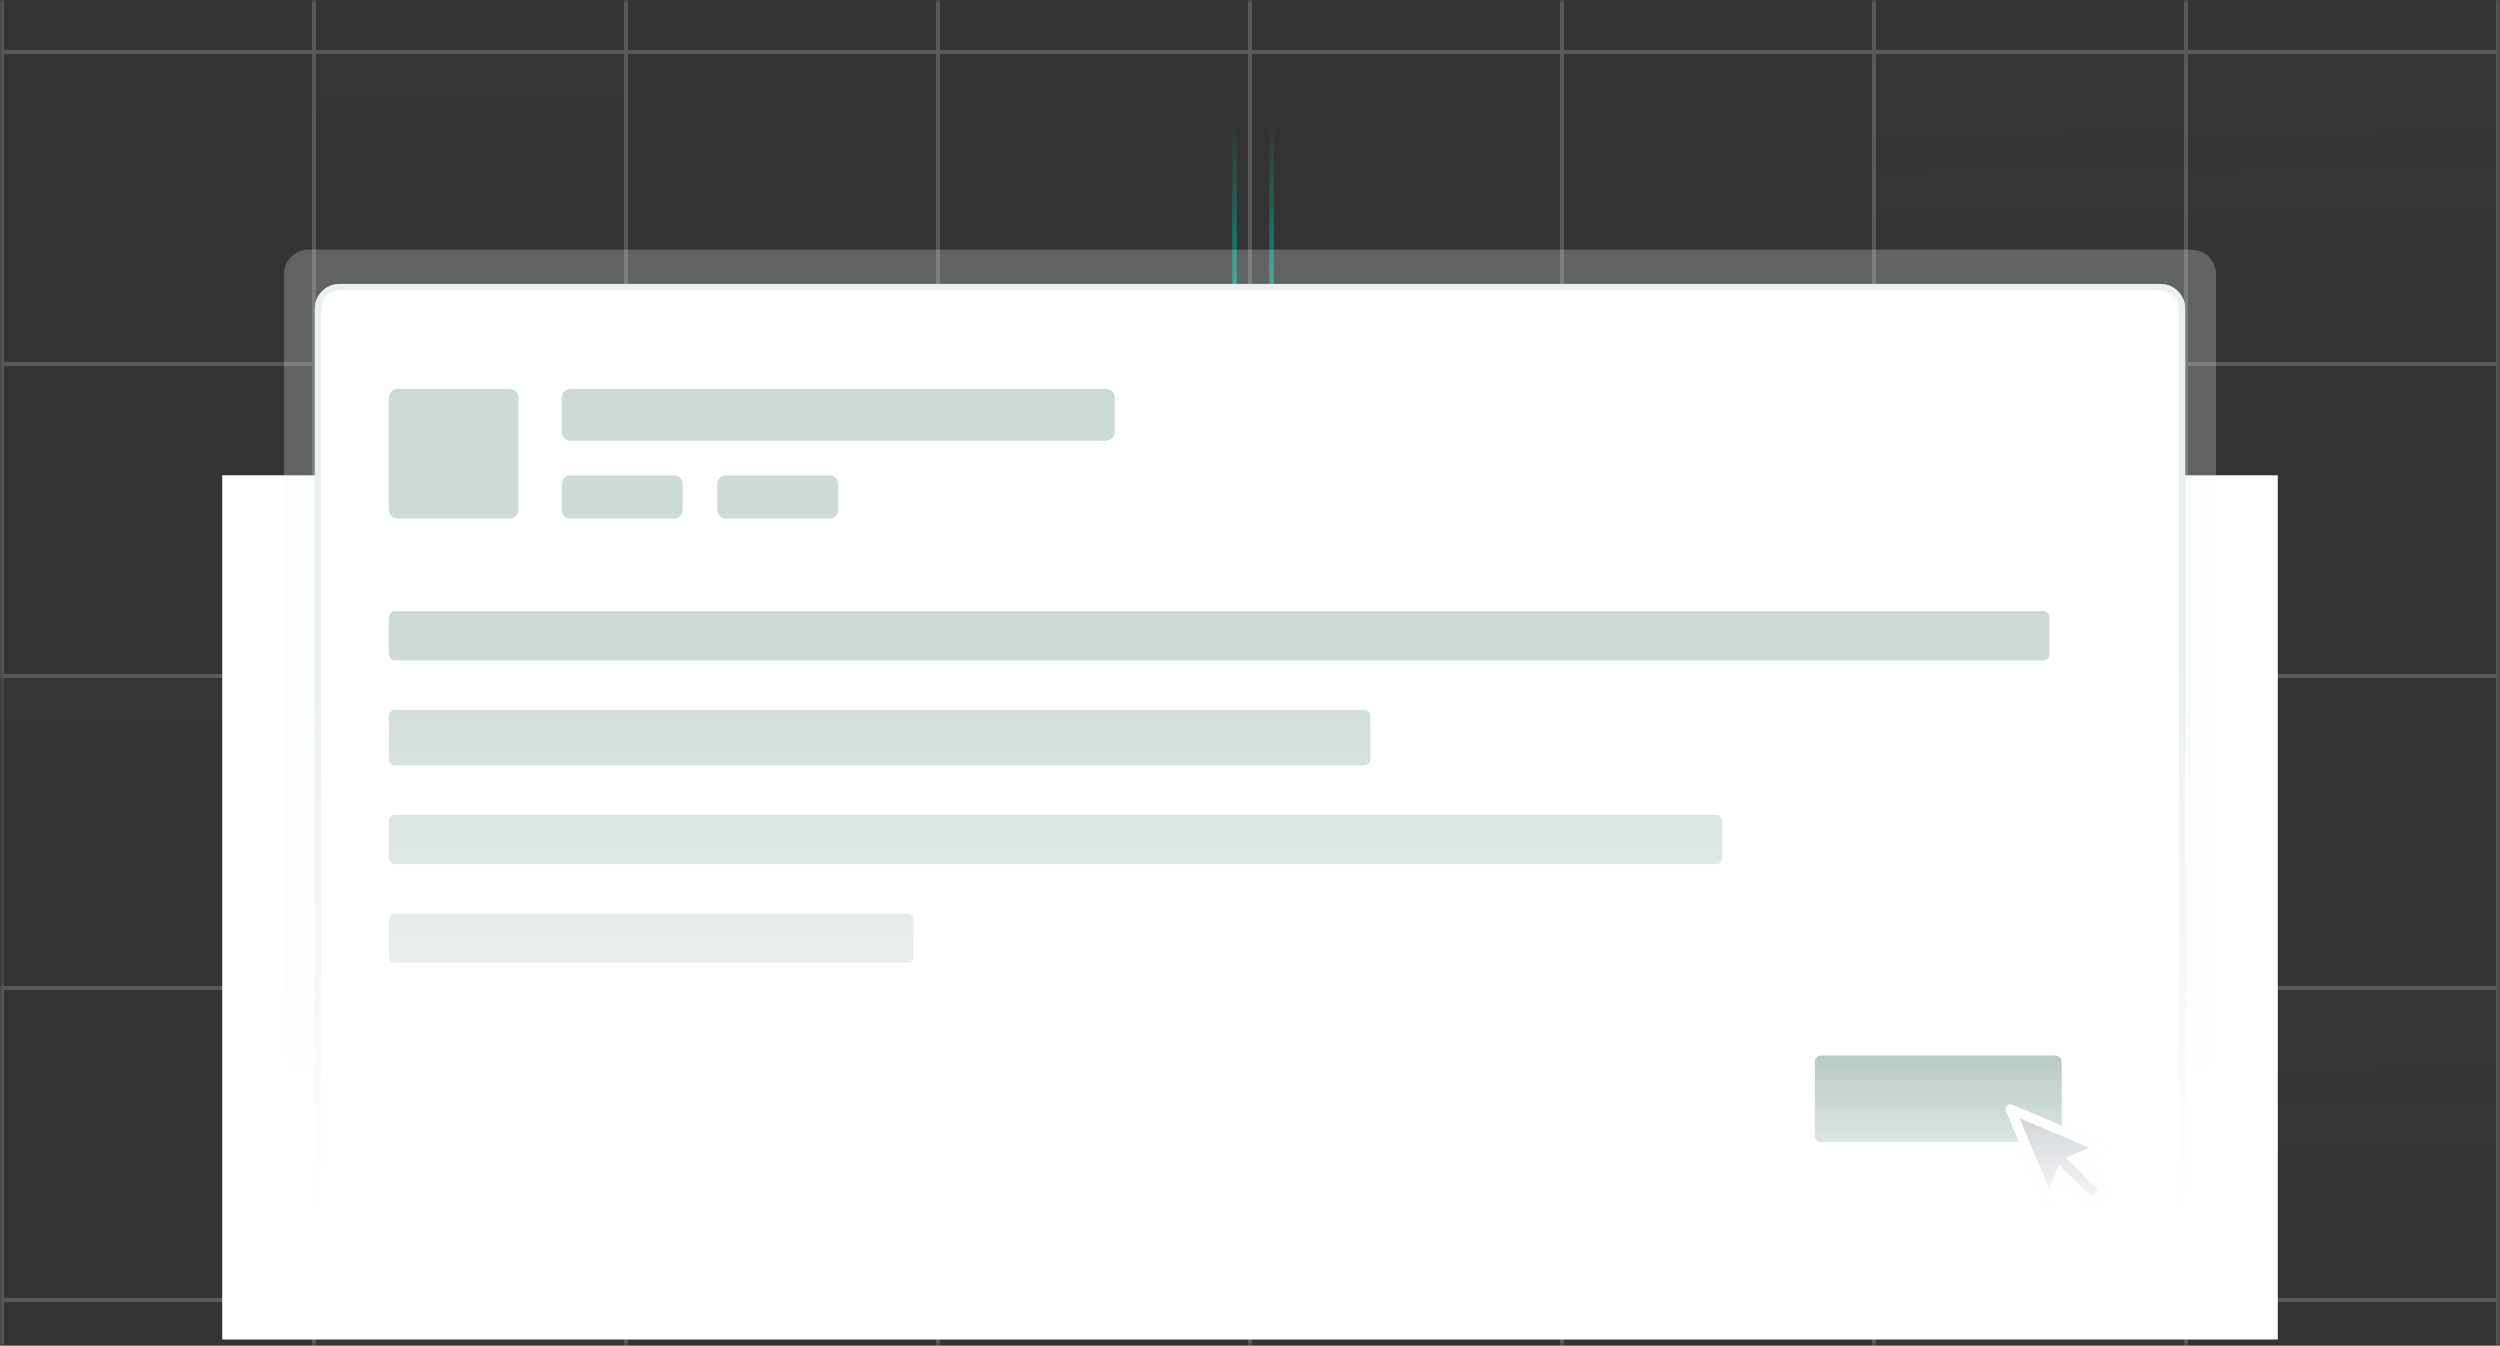 <svg width="405" height="218" viewBox="0 0 405 218" fill="none" xmlns="http://www.w3.org/2000/svg">
<rect x="0" y="0" width="405" height="218" fill="#333333" stroke="none"/>
<g clip-path="url(#clip0_547_4056)">
<mask id="mask0_547_4056" style="mask-type:luminance" maskUnits="userSpaceOnUse" x="0" y="0" width="405" height="218">
<path d="M405 0H0V218H405V0Z" fill="white"/>
</mask>
<g mask="url(#mask0_547_4056)">
<path d="M206 -17.023V48.977" stroke="url(#paint0_linear_547_4056)" stroke-width="0.75"/>
<path d="M200 -17.023V48.977" stroke="url(#paint1_linear_547_4056)" stroke-width="0.75"/>
<g opacity="0.2">
<path d="M50.865 -42.137H0.32V8.408H50.865V-42.137Z" stroke="#EAF0EF" stroke-width="0.64"/>
<path d="M101.41 -42.137H50.865V8.408H101.41V-42.137Z" stroke="#EAF0EF" stroke-width="0.64"/>
<path d="M151.955 -42.137H101.41V8.408H151.955V-42.137Z" stroke="#EAF0EF" stroke-width="0.64"/>
<path d="M202.5 -42.137H151.955V8.408H202.5V-42.137Z" stroke="#EAF0EF" stroke-width="0.64"/>
<path d="M253.045 -42.137H202.5V8.408H253.045V-42.137Z" stroke="#EAF0EF" stroke-width="0.64"/>
<path d="M303.59 -42.137H253.045V8.408H303.59V-42.137Z" stroke="#EAF0EF" stroke-width="0.64"/>
<path d="M354.135 -42.137H303.59V8.408H354.135V-42.137Z" stroke="#EAF0EF" stroke-width="0.64"/>
<path d="M404.68 -42.137H354.135V8.408H404.68V-42.137Z" stroke="#EAF0EF" stroke-width="0.64"/>
<path d="M50.865 8.41H0.32V58.955H50.865V8.41Z" stroke="#EAF0EF" stroke-width="0.64"/>
<path opacity="0.5" d="M101.41 8.41H50.865V58.955H101.41V8.41Z" fill="url(#paint2_linear_547_4056)" stroke="#EAF0EF" stroke-width="0.64"/>
<path d="M151.955 8.41H101.41V58.955H151.955V8.41Z" stroke="#EAF0EF" stroke-width="0.64"/>
<path d="M202.5 8.41H151.955V58.955H202.5V8.41Z" stroke="#EAF0EF" stroke-width="0.64"/>
<path d="M253.045 8.41H202.5V58.955H253.045V8.41Z" stroke="#EAF0EF" stroke-width="0.64"/>
<path d="M303.59 8.41H253.045V58.955H303.59V8.41Z" stroke="#EAF0EF" stroke-width="0.64"/>
<path d="M354.135 8.41H303.59V58.955H354.135V8.41Z" fill="url(#paint3_linear_547_4056)" stroke="#EAF0EF" stroke-width="0.64"/>
<path d="M404.68 8.41H354.135V58.955H404.68V8.41Z" fill="url(#paint4_linear_547_4056)" stroke="#EAF0EF" stroke-width="0.64"/>
<path d="M50.865 58.953H0.32V109.498H50.865V58.953Z" stroke="#EAF0EF" stroke-width="0.64"/>
<path d="M101.41 58.953H50.865V109.498H101.41V58.953Z" stroke="#EAF0EF" stroke-width="0.64"/>
<path d="M151.955 58.953H101.41V109.498H151.955V58.953Z" stroke="#EAF0EF" stroke-width="0.64"/>
<path d="M202.5 58.953H151.955V109.498H202.5V58.953Z" stroke="#EAF0EF" stroke-width="0.64"/>
<path d="M253.045 58.953H202.5V109.498H253.045V58.953Z" stroke="#EAF0EF" stroke-width="0.64"/>
<path d="M303.59 58.953H253.045V109.498H303.59V58.953Z" stroke="#EAF0EF" stroke-width="0.64"/>
<path d="M354.135 58.953H303.59V109.498H354.135V58.953Z" stroke="#EAF0EF" stroke-width="0.64"/>
<path d="M404.68 58.953H354.135V109.498H404.68V58.953Z" stroke="#EAF0EF" stroke-width="0.64"/>
<path opacity="0.5" d="M50.865 109.5H0.32V160.045H50.865V109.5Z" fill="url(#paint5_linear_547_4056)" stroke="#EAF0EF" stroke-width="0.64"/>
<path d="M101.41 109.5H50.865V160.045H101.41V109.5Z" stroke="#EAF0EF" stroke-width="0.64"/>
<path d="M151.955 109.5H101.41V160.045H151.955V109.5Z" stroke="#EAF0EF" stroke-width="0.64"/>
<path d="M202.5 109.5H151.955V160.045H202.5V109.5Z" fill="url(#paint6_linear_547_4056)" stroke="#EAF0EF" stroke-width="0.64"/>
<path d="M253.045 109.5H202.5V160.045H253.045V109.5Z" stroke="#EAF0EF" stroke-width="0.64"/>
<path d="M303.59 109.5H253.045V160.045H303.59V109.5Z" fill="url(#paint7_linear_547_4056)" stroke="#EAF0EF" stroke-width="0.64"/>
<path d="M354.135 109.5H303.59V160.045H354.135V109.5Z" fill="url(#paint8_linear_547_4056)" stroke="#EAF0EF" stroke-width="0.64"/>
<path d="M404.68 109.5H354.135V160.045H404.68V109.5Z" stroke="#EAF0EF" stroke-width="0.64"/>
<path d="M50.865 160.043H0.32V210.588H50.865V160.043Z" stroke="#EAF0EF" stroke-width="0.64"/>
<path d="M101.41 160.043H50.865V210.588H101.41V160.043Z" fill="url(#paint9_linear_547_4056)" stroke="#EAF0EF" stroke-width="0.64"/>
<path d="M151.955 160.043H101.41V210.588H151.955V160.043Z" stroke="#EAF0EF" stroke-width="0.64"/>
<path d="M202.5 160.043H151.955V210.588H202.5V160.043Z" stroke="#EAF0EF" stroke-width="0.64"/>
<path d="M253.045 160.043H202.5V210.588H253.045V160.043Z" stroke="#EAF0EF" stroke-width="0.64"/>
<path d="M303.59 160.043H253.045V210.588H303.59V160.043Z" stroke="#EAF0EF" stroke-width="0.64"/>
<path d="M354.135 160.043H303.59V210.588H354.135V160.043Z" stroke="#EAF0EF" stroke-width="0.64"/>
<path d="M404.68 160.043H354.135V210.588H404.68V160.043Z" fill="url(#paint10_linear_547_4056)" stroke="#EAF0EF" stroke-width="0.64"/>
<path d="M50.865 210.59H0.32V261.135H50.865V210.59Z" stroke="#EAF0EF" stroke-width="0.64"/>
<path opacity="0.5" d="M101.41 210.59H50.865V261.135H101.41V210.59Z" fill="url(#paint11_linear_547_4056)" stroke="#EAF0EF" stroke-width="0.64"/>
<path d="M151.955 210.59H101.41V261.135H151.955V210.59Z" stroke="#EAF0EF" stroke-width="0.64"/>
<path d="M202.5 210.59H151.955V261.135H202.5V210.59Z" stroke="#EAF0EF" stroke-width="0.64"/>
<path d="M253.045 210.59H202.5V261.135H253.045V210.59Z" stroke="#EAF0EF" stroke-width="0.64"/>
<path d="M303.59 210.59H253.045V261.135H303.59V210.59Z" stroke="#EAF0EF" stroke-width="0.64"/>
<path opacity="0.5" d="M354.135 210.59H303.59V261.135H354.135V210.59Z" fill="url(#paint12_linear_547_4056)" stroke="#EAF0EF" stroke-width="0.64"/>
<path d="M404.68 210.59H354.135V261.135H404.68V210.59Z" stroke="#EAF0EF" stroke-width="0.64"/>
</g>
<path d="M369 77H36V217H369V77Z" fill="white"/>
<mask id="mask1_547_4056" style="mask-type:alpha" maskUnits="userSpaceOnUse" x="39" y="19" width="333" height="205">
<path d="M372 19.449H39V223.449H372V19.449Z" fill="url(#paint13_linear_547_4056)"/>
</mask>
<g mask="url(#mask1_547_4056)">
<g opacity="0.25">
<path d="M46 44.449C46 42.24 47.791 40.449 50 40.449H355C357.209 40.449 359 42.24 359 44.449V169.449C359 171.658 357.209 173.449 355 173.449H50C47.791 173.449 46 171.658 46 169.449V44.449Z" fill="#EAF0EF"/>
</g>
<mask id="mask2_547_4056" style="mask-type:luminance" maskUnits="userSpaceOnUse" x="51" y="46" width="303" height="154">
<path d="M350 46H55C52.791 46 51 47.791 51 50V196C51 198.209 52.791 200 55 200H350C352.209 200 354 198.209 354 196V50C354 47.791 352.209 46 350 46Z" fill="white"/>
</mask>
<g mask="url(#mask2_547_4056)">
<path d="M350 46H55C52.791 46 51 47.791 51 50V196C51 198.209 52.791 200 55 200H350C352.209 200 354 198.209 354 196V50C354 47.791 352.209 46 350 46Z" fill="white"/>
<path d="M331 99H64C63.448 99 63 99.448 63 100V106C63 106.552 63.448 107 64 107H331C331.552 107 332 106.552 332 106V100C332 99.448 331.552 99 331 99Z" fill="#CEDAD7"/>
<path d="M221 115H64C63.448 115 63 115.448 63 116V123C63 123.552 63.448 124 64 124H221C221.552 124 222 123.552 222 123V116C222 115.448 221.552 115 221 115Z" fill="#CEDAD7"/>
<path d="M278 132H64C63.448 132 63 132.448 63 133V139C63 139.552 63.448 140 64 140H278C278.552 140 279 139.552 279 139V133C279 132.448 278.552 132 278 132Z" fill="#CEDAD7"/>
<path d="M147 148H64C63.448 148 63 148.448 63 149V155C63 155.552 63.448 156 64 156H147C147.552 156 148 155.552 148 155V149C148 148.448 147.552 148 147 148Z" fill="#CEDAD7"/>
<path d="M333 171H295C294.448 171 294 171.448 294 172V184C294 184.552 294.448 185 295 185H333C333.552 185 334 184.552 334 184V172C334 171.448 333.552 171 333 171Z" fill="#07483B"/>
<path d="M179.2 63H92.4C91.627 63 91 63.627 91 64.4V70C91 70.773 91.627 71.4 92.4 71.4H179.2C179.973 71.4 180.6 70.773 180.6 70V64.4C180.6 63.627 179.973 63 179.2 63Z" fill="#CEDAD7"/>
<path d="M109.2 77H92.4C91.627 77 91 77.627 91 78.4V82.6C91 83.373 91.627 84 92.4 84H109.2C109.973 84 110.6 83.373 110.6 82.6V78.4C110.6 77.627 109.973 77 109.2 77Z" fill="#CEDAD7"/>
<path d="M134.4 77H117.6C116.827 77 116.2 77.627 116.2 78.4V82.6C116.2 83.373 116.827 84 117.6 84H134.4C135.173 84 135.8 83.373 135.8 82.6V78.4C135.8 77.627 135.173 77 134.4 77Z" fill="#CEDAD7"/>
<path d="M82.6 63H64.4C63.627 63 63 63.627 63 64.4V82.6C63 83.373 63.627 84 64.4 84H82.6C83.373 84 84 83.373 84 82.6V64.4C84 63.627 83.373 63 82.6 63Z" fill="#CEDAD7"/>
<path fill-rule="evenodd" clip-rule="evenodd" d="M324.97 179.993L331.214 194.836C331.483 195.474 332.389 195.473 332.655 194.833L334.087 191.402L337.312 194.626C338.227 195.541 339.711 195.541 340.626 194.626C341.541 193.711 341.541 192.227 340.626 191.312L337.402 188.087L340.833 186.655C341.473 186.389 341.474 185.483 340.836 185.214L325.993 178.97C325.347 178.698 324.698 179.347 324.97 179.993Z" fill="#112436"/>
<path fill-rule="evenodd" clip-rule="evenodd" d="M333.543 188.648L338.416 193.521C338.721 193.826 339.216 193.826 339.521 193.521C339.826 193.216 339.826 192.721 339.521 192.416L334.648 187.543L338.511 185.931L327.153 181.153L331.931 192.511L333.543 188.648ZM340.833 186.655C341.473 186.389 341.474 185.483 340.836 185.214L325.993 178.97C325.347 178.698 324.698 179.347 324.97 179.993L331.214 194.836C331.483 195.474 332.389 195.473 332.655 194.833L334.087 191.402L337.312 194.626C338.227 195.541 339.711 195.541 340.626 194.626C341.541 193.711 341.541 192.227 340.626 191.312L337.402 188.087L340.833 186.655Z" fill="white"/>
</g>
<path d="M350 46.5H55C53.067 46.5 51.5 48.067 51.5 50V196C51.5 197.933 53.067 199.5 55 199.5H350C351.933 199.5 353.5 197.933 353.5 196V50C353.5 48.067 351.933 46.5 350 46.5Z" stroke="#EAF0EF"/>
</g>
</g>
</g>
<defs>
<linearGradient id="paint0_linear_547_4056" x1="207" y1="45.997" x2="207" y2="7.997" gradientUnits="userSpaceOnUse">
<stop stop-color="#0D8E74"/>
<stop offset="0.681" stop-color="#0D8E74" stop-opacity="0"/>
</linearGradient>
<linearGradient id="paint1_linear_547_4056" x1="201" y1="45.997" x2="201" y2="7.997" gradientUnits="userSpaceOnUse">
<stop stop-color="#0D8E74"/>
<stop offset="0.681" stop-color="#0D8E74" stop-opacity="0"/>
</linearGradient>
<linearGradient id="paint2_linear_547_4056" x1="78.5" y1="-7.5" x2="80" y2="68.5" gradientUnits="userSpaceOnUse">
<stop stop-color="#9CEDDD" stop-opacity="0.11"/>
<stop offset="0.821" stop-color="#ADBDBA" stop-opacity="0"/>
</linearGradient>
<linearGradient id="paint3_linear_547_4056" x1="331.225" y1="-7.5" x2="332.725" y2="68.5" gradientUnits="userSpaceOnUse">
<stop stop-color="#9CEDDD" stop-opacity="0.11"/>
<stop offset="0.821" stop-color="#ADBDBA" stop-opacity="0"/>
</linearGradient>
<linearGradient id="paint4_linear_547_4056" x1="381.77" y1="-7.5" x2="383.27" y2="68.5" gradientUnits="userSpaceOnUse">
<stop stop-color="#9CEDDD" stop-opacity="0.11"/>
<stop offset="0.821" stop-color="#ADBDBA" stop-opacity="0"/>
</linearGradient>
<linearGradient id="paint5_linear_547_4056" x1="27.955" y1="93.59" x2="29.455" y2="169.59" gradientUnits="userSpaceOnUse">
<stop stop-color="#9CEDDD" stop-opacity="0.11"/>
<stop offset="0.821" stop-color="#ADBDBA" stop-opacity="0"/>
</linearGradient>
<linearGradient id="paint6_linear_547_4056" x1="179.59" y1="93.59" x2="181.09" y2="169.59" gradientUnits="userSpaceOnUse">
<stop stop-color="#9CEDDD" stop-opacity="0.11"/>
<stop offset="0.821" stop-color="#ADBDBA" stop-opacity="0"/>
</linearGradient>
<linearGradient id="paint7_linear_547_4056" x1="280.68" y1="93.59" x2="282.18" y2="169.59" gradientUnits="userSpaceOnUse">
<stop stop-color="#9CEDDD" stop-opacity="0.11"/>
<stop offset="0.821" stop-color="#ADBDBA" stop-opacity="0"/>
</linearGradient>
<linearGradient id="paint8_linear_547_4056" x1="331.225" y1="93.59" x2="332.725" y2="169.59" gradientUnits="userSpaceOnUse">
<stop stop-color="#9CEDDD" stop-opacity="0.11"/>
<stop offset="0.821" stop-color="#ADBDBA" stop-opacity="0"/>
</linearGradient>
<linearGradient id="paint9_linear_547_4056" x1="78.5" y1="144.133" x2="80" y2="220.133" gradientUnits="userSpaceOnUse">
<stop stop-color="#9CEDDD" stop-opacity="0.11"/>
<stop offset="0.821" stop-color="#ADBDBA" stop-opacity="0"/>
</linearGradient>
<linearGradient id="paint10_linear_547_4056" x1="381.77" y1="144.133" x2="383.27" y2="220.133" gradientUnits="userSpaceOnUse">
<stop stop-color="#9CEDDD" stop-opacity="0.11"/>
<stop offset="0.821" stop-color="#ADBDBA" stop-opacity="0"/>
</linearGradient>
<linearGradient id="paint11_linear_547_4056" x1="78.5" y1="194.68" x2="80" y2="270.68" gradientUnits="userSpaceOnUse">
<stop stop-color="#9CEDDD" stop-opacity="0.11"/>
<stop offset="0.821" stop-color="#ADBDBA" stop-opacity="0"/>
</linearGradient>
<linearGradient id="paint12_linear_547_4056" x1="331.225" y1="194.68" x2="332.725" y2="270.68" gradientUnits="userSpaceOnUse">
<stop stop-color="#9CEDDD" stop-opacity="0.11"/>
<stop offset="0.821" stop-color="#ADBDBA" stop-opacity="0"/>
</linearGradient>
<linearGradient id="paint13_linear_547_4056" x1="205.5" y1="19.449" x2="205.5" y2="223.449" gradientUnits="userSpaceOnUse">
<stop offset="0.423" stop-color="#D9D9D9"/>
<stop offset="0.877" stop-color="#D9D9D9" stop-opacity="0"/>
</linearGradient>
<clipPath id="clip0_547_4056">
<rect width="405" height="218" fill="white"/>
</clipPath>
</defs>
</svg>
